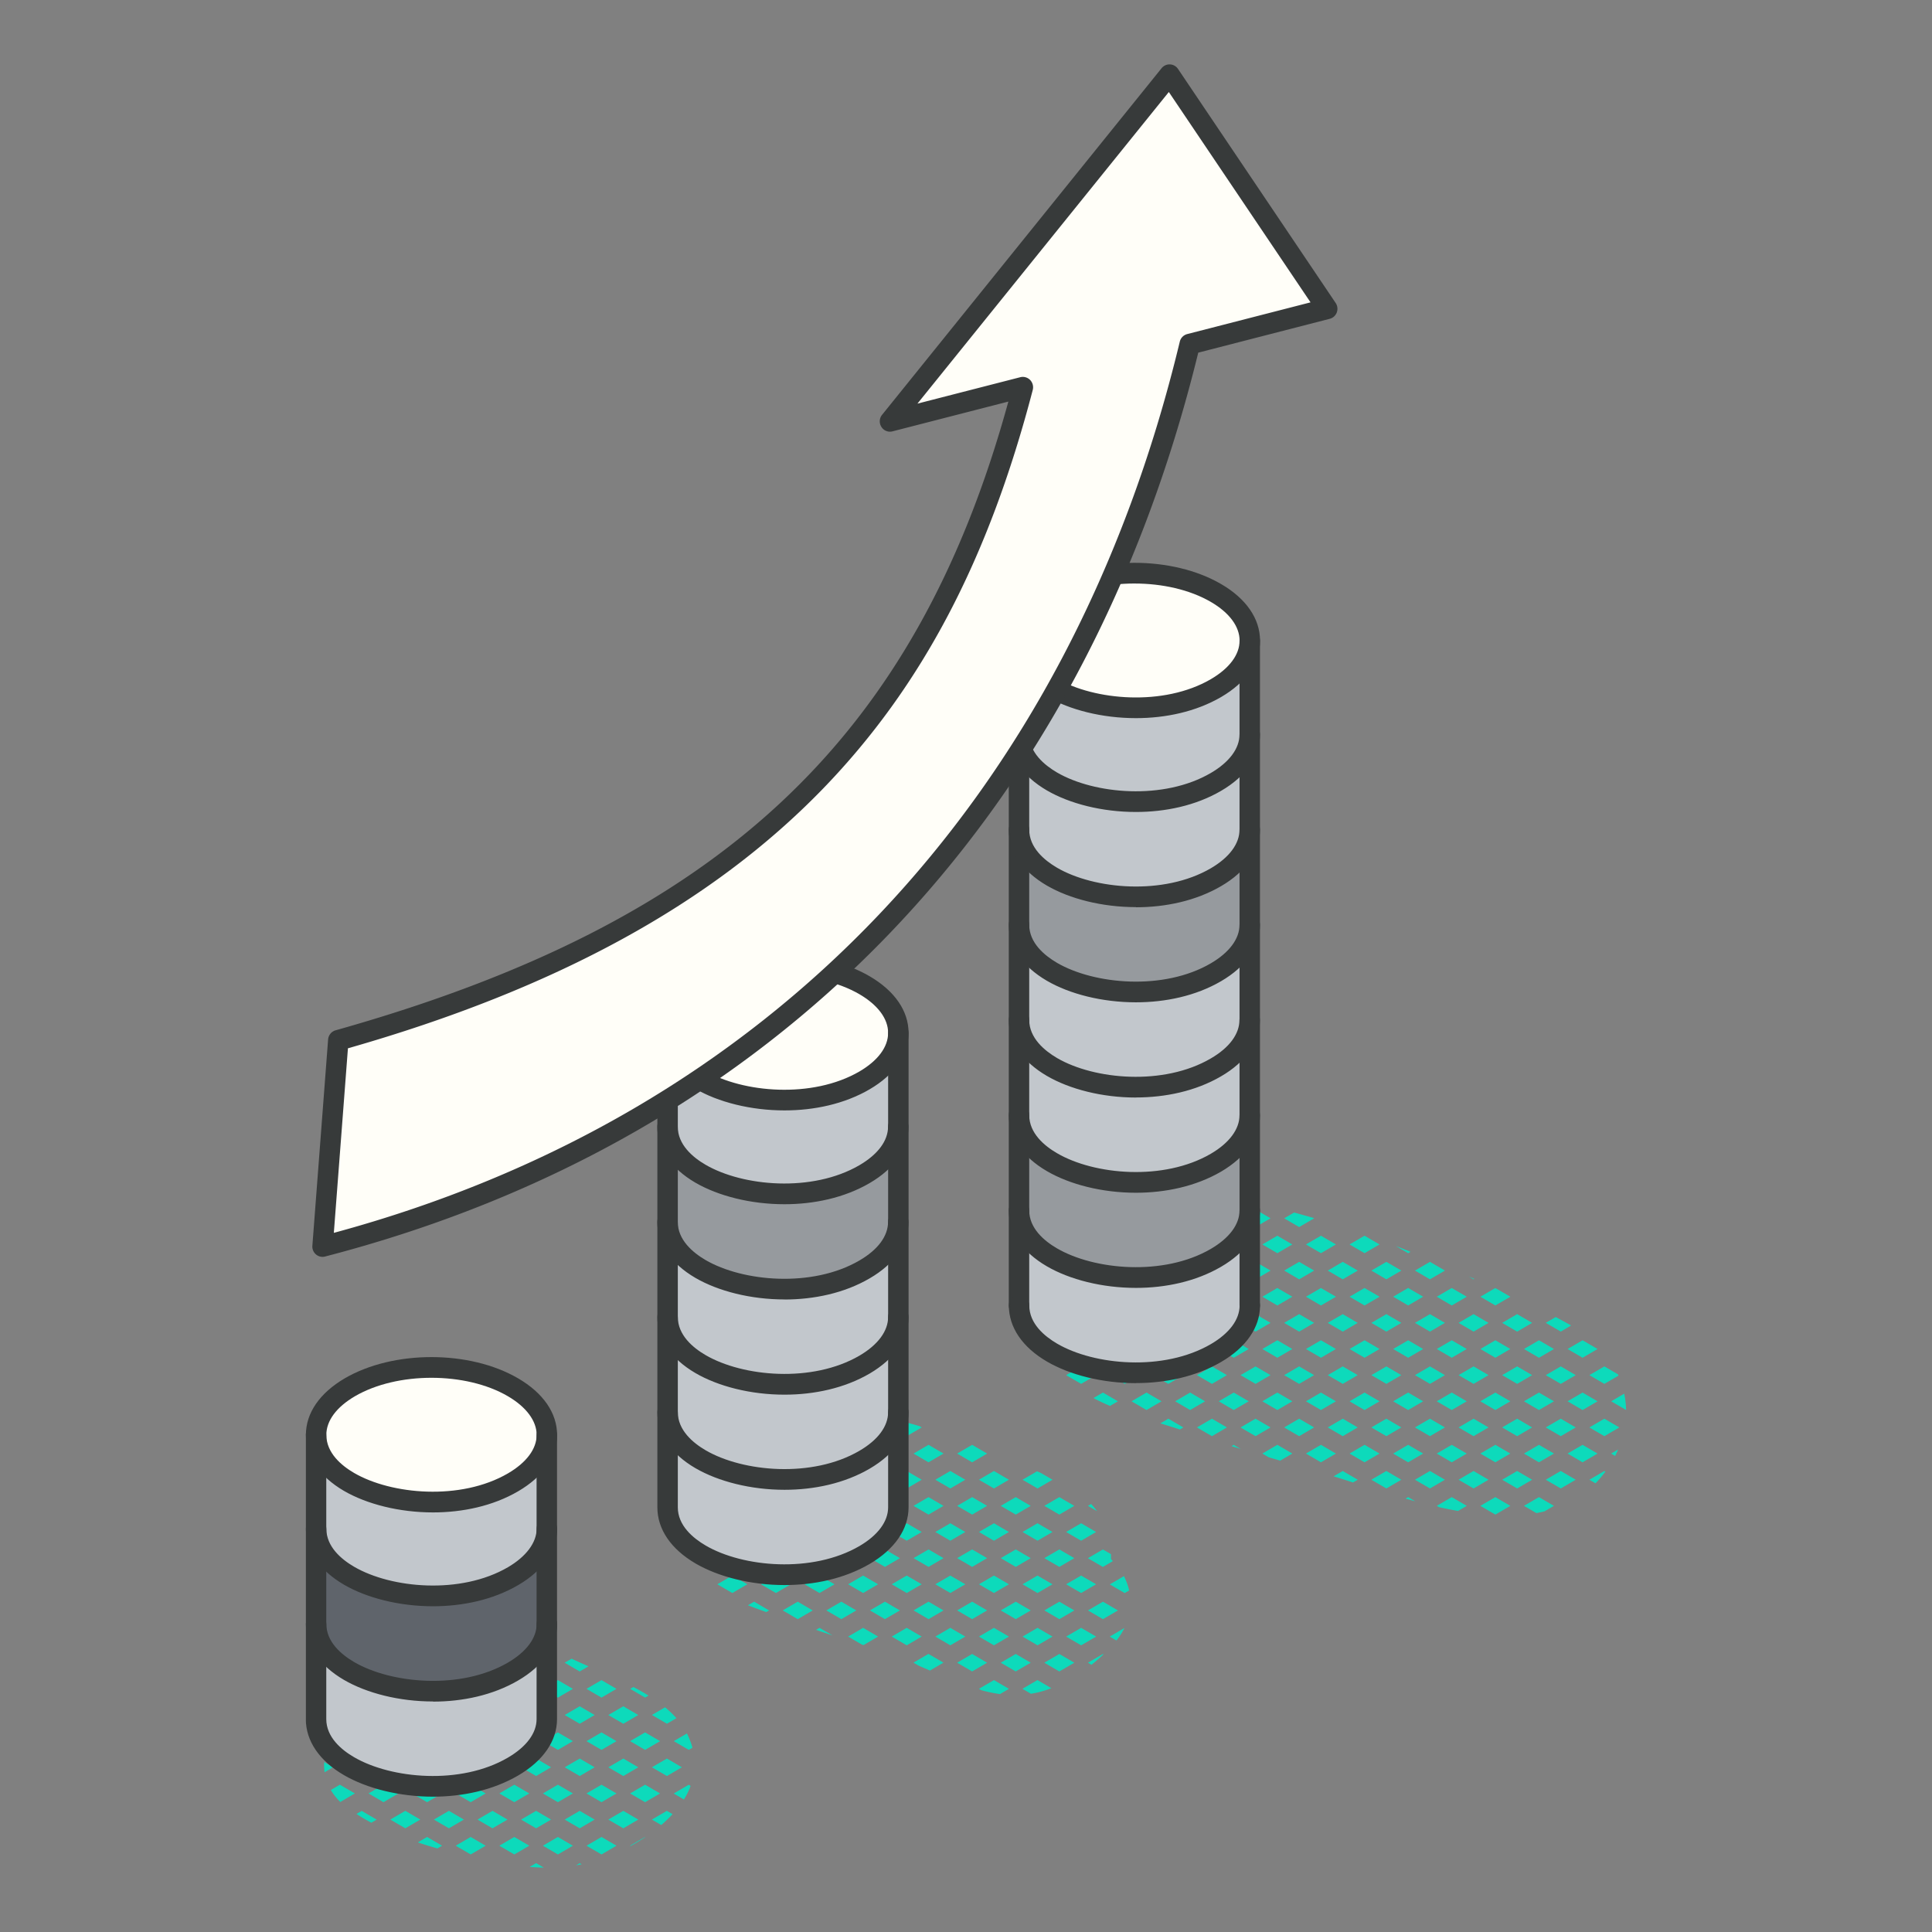 <svg xmlns="http://www.w3.org/2000/svg" width="240" height="240" fill="none"><rect width="100%" height="100%" fill="#808080" stroke="none"/><g clip-path="url(#a)"><path fill="#0DDABB" d="m82.846 218.453-1.862 1.085 1.862 1.086 1.862-1.086-1.862-1.085Zm-1.861 7.582 1.16.675a16.36 16.36 0 0 0 1.404-1.351l-.71-.41-1.862 1.086h.008Zm3.978-2.504a8.847 8.847 0 0 0 .83-1.683l-.238-.137-1.862 1.085 1.27.744v-.009Zm-5.671-10.485-1.862-1.085-1.862 1.085 1.862 1.086 1.862-1.086Zm0 6.492-1.862-1.085-1.862 1.085 1.862 1.086 1.862-1.086Zm-1.016 9.743.05.034a22.42 22.42 0 0 0 1.829-1.103l-.026-.017-1.861 1.086h.008Zm1.016-3.246-1.862-1.086-1.862 1.086 1.862 1.085 1.862-1.085ZM82 222.788l-1.862-1.085-1.862 1.085 1.862 1.086L82 222.788Zm-11.848-16.237 1.862 1.085 1.092-.641c-.737-.324-1.44-.632-2.1-.948l-.862.504h.008Zm3.723 6.495-1.862-1.085-1.862 1.085 1.862 1.086 1.862-1.086Zm.847-2.164 1.862-1.086-1.862-1.085-1.862 1.085 1.862 1.086Zm0 10.821-1.862 1.085 1.862 1.086 1.862-1.086-1.862-1.085Zm-.847-2.165-1.862-1.085-1.862 1.085 1.862 1.086 1.862-1.086Zm2.709-3.246-1.862-1.085-1.862 1.085 1.862 1.086 1.862-1.086Zm-1.862 11.903-1.862 1.086 1.862 1.085 1.862-1.085-1.862-1.086Zm-2.709-3.246-1.862 1.086 1.862 1.085 1.862-1.085-1.862-1.086Zm-.482 6.778c.237-.043.483-.094.72-.137l-.237-.137-.483.282v-.008Zm-4.934-24.092 1.862-1.085-1.862-1.085-1.862 1.085 1.862 1.085Zm.846 8.657 1.862 1.086 1.862-1.086-1.862-1.085-1.862 1.085Zm-2.708-3.246 1.862 1.086 1.862-1.086-1.862-1.085-1.862 1.085Zm4.57-2.164 1.862-1.086-1.862-1.085-1.862 1.085 1.862 1.086Zm0 10.821-1.862 1.085 1.862 1.086 1.862-1.086-1.862-1.085Zm-.845-2.165-1.863-1.085-1.862 1.085 1.862 1.086 1.862-1.086Zm0 6.497-1.863-1.086-1.862 1.086 1.862 1.085 1.862-1.085Zm-1.863 5.41-.804.47a24.35 24.35 0 0 0 1.76.086l-.956-.556Zm4.57-2.164-1.862-1.086-1.862 1.086 1.862 1.085 1.862-1.085Zm-9.14-19.485 1.862 1.086 1.862-1.086-1.862-1.085-1.862 1.085Zm-1.659-2.632.813.47 1.861-1.085-1.125-.658a7.812 7.812 0 0 0-1.549 1.264v.009Zm1.659 9.128 1.862 1.086 1.862-1.086-1.862-1.085-1.862 1.085Zm-.846-2.16 1.862-1.086-1.862-1.085-1.862 1.085 1.862 1.086Zm-2.708-3.249 1.862-1.085-1.27-.743a8.004 8.004 0 0 0-.618 1.811l.026.017Zm5.417 10.82-1.863 1.085 1.862 1.086 1.862-1.086-1.862-1.085Zm-2.709-1.079 1.862-1.086-1.862-1.085-1.862 1.085 1.862 1.086Zm-2.709-3.245 1.862-1.085-1.726-1.009a.7.7 0 0 0 .034.12c-.119-.026-.237-.06-.356-.094l-1.676.974 1.862 1.085v.009Zm2.709 7.57-1.862 1.086 1.862 1.085 1.862-1.085-1.862-1.086Zm-2.709-1.075 1.862-1.086-1.862-1.085-1.862 1.085 1.862 1.086Zm7.279 5.407-1.862-1.086-1.862 1.086 1.862 1.085 1.862-1.085Zm-7.279 1.085 1.862-1.085-1.862-1.086-1.862 1.086 1.862 1.085Zm-.846-10.828-1.862-1.085-1.862 1.085 1.862 1.086 1.862-1.086Zm-1.862 5.411-1.862 1.086 1.862 1.085 1.862-1.085-1.862-1.086Zm-4.46-11.373a38.384 38.384 0 0 0-2.81-.521l1.854 1.076.956-.555Zm1.752 8.127-1.862 1.085 1.862 1.086 1.862-1.086-1.862-1.085Zm-2.708-3.25-1.862 1.085 1.862 1.086 1.862-1.086-1.862-1.085Zm2.708-1.075 1.862-1.086-1.862-1.085-1.862 1.085 1.862 1.086Zm-1.151 11.492c.804.274 1.617.522 2.43.752l.583-.341-1.862-1.086-1.15.675Zm-1.557-3.921-1.862 1.086 1.862 1.085 1.862-1.085-1.862-1.086Zm-3.554-11.904-.204-.119a7.005 7.005 0 0 0-2.623.641l.965.564 1.861-1.086Zm-3.724 6.493 1.861 1.086 1.862-1.086-1.862-1.085-1.862 1.085Zm4.57-2.16 1.861-1.086-1.862-1.085-1.862 1.085 1.862 1.086Zm-3.368 7.955c.6.385 1.218.752 1.853 1.094l.669-.385-1.862-1.085-.66.385v-.009Zm5.229-2.545-1.862-1.085-1.862 1.085 1.862 1.086 1.862-1.086Zm-7.278-1.085-1.125.658a7.03 7.03 0 0 0 1.176 1.487l1.811-1.06-1.862-1.085Zm-1.955-2.812c-.025.418-.008.837.051 1.264l1.058-.615-1.109-.649Zm3.817-2.599-1.862-1.085-.787.461a6.058 6.058 0 0 0-.55.923l1.345.787 1.862-1.086h-.008Zm95.6-14.058-1.828 1.069.83.487a8.513 8.513 0 0 0 .99-1.547l.008-.009Zm-2.674-3.265-1.862 1.085 1.862 1.085 1.862-1.085-1.862-1.085Zm-1.862 7.581.44.257a24.524 24.524 0 0 0 1.49-1.299l-.068-.043-1.862 1.085Zm-1.693-6.496-1.862-1.085-1.862 1.085 1.862 1.085 1.862-1.085Zm-1.862 5.411-1.862 1.085 1.862 1.085 1.862-1.085-1.862-1.085Zm4.571-2.161-1.862-1.085-1.862 1.085 1.862 1.085 1.862-1.085Zm-9.987-15.153 1.862-1.085-1.862-1.086-1.862 1.086 1.862 1.085Zm1.862 5.411-1.862-1.085-1.862 1.085 1.862 1.085 1.862-1.085Zm-1.862 7.577 1.862-1.085-1.862-1.085-1.862 1.085 1.862 1.085Zm1.862 5.411-1.862-1.085-1.862 1.085 1.862 1.085 1.862-1.085Zm2.708-3.246-1.862-1.085-1.862 1.085 1.862 1.085 1.862-1.085Zm-1.946 6.963a13.363 13.363 0 0 0 1.803-.555l-1.726-1.009-1.862 1.085 1.049.616c.245-.043.482-.086.728-.137h.008Zm-8.04-28.612 1.862-1.085-1.862-1.086-1.862 1.086 1.862 1.085Zm1.862 5.411-1.862-1.086-1.862 1.086 1.862 1.085 1.862-1.085Zm2.708-3.246-1.862-1.086-1.862 1.086 1.862 1.085 1.862-1.085Zm-4.57 10.827 1.862-1.085-1.862-1.085-1.862 1.085 1.862 1.085Zm2.708-3.25 1.862-1.085-1.862-1.085-1.862 1.085 1.862 1.085Zm-.846 8.657-1.862-1.085-1.862 1.085 1.862 1.085 1.862-1.085Zm.846-2.161 1.862-1.085-1.862-1.085-1.862 1.085 1.862 1.085Zm-2.708 9.742 1.862-1.085-1.862-1.085-1.862 1.085 1.862 1.085Zm2.708-3.246 1.862-1.085-1.862-1.085-1.862 1.085 1.862 1.085Zm-1.591 5.57c.77.213 1.557.384 2.345.487l1.108-.65-1.862-1.085-1.862 1.085.271.163Zm-8.396-29.389 1.862 1.085 1.862-1.085-1.862-1.086-1.862 1.086Zm3.724 6.496-1.862-1.086-1.862 1.086 1.862 1.085 1.862-1.085Zm2.708-3.246-1.862-1.086-1.862 1.086 1.862 1.085 1.862-1.085Zm-2.708 9.742-1.862-1.085-1.862 1.085 1.862 1.085 1.862-1.085Zm2.708-3.25-1.862-1.085-1.862 1.085 1.862 1.085 1.862-1.085Zm-4.57 10.827 1.862-1.085-1.862-1.085-1.862 1.085 1.862 1.085Zm2.708-3.246 1.862-1.085-1.862-1.085-1.862 1.085 1.862 1.085Zm-3.969 9.008c.482.214.965.419 1.439.624l1.675-.983-1.861-1.085-1.862 1.085.6.351.009.008Zm5.831-3.597-1.862-1.085-1.862 1.085 1.862 1.085 1.862-1.085Zm-11.848-22.734 1.862 1.085 1.862-1.085-1.862-1.086-1.862 1.086Zm4.57-2.162 1.862-1.085-.271-.162a68.648 68.648 0 0 0-2.158-.599l-1.295.753 1.862 1.085v.008Zm-5.417.001 1.862-1.085-1.862-1.086-1.862 1.086 1.862 1.085Zm4.571 8.657-1.862-1.086-1.862 1.086 1.862 1.085 1.862-1.085Zm2.708-3.246-1.862-1.086-1.862 1.086 1.862 1.085 1.862-1.085Zm-2.708 9.742-1.862-1.085-1.862 1.085 1.862 1.085 1.862-1.085Zm2.708-3.25-1.862-1.085-1.862 1.085 1.862 1.085 1.862-1.085Zm-2.708 9.742-1.862-1.085-1.862 1.085 1.862 1.085 1.862-1.085Zm.846-2.161 1.862-1.085-1.862-1.085-1.862 1.085 1.862 1.085Zm-5.417 0 1.862-1.085-1.862-1.085-1.862 1.085 1.862 1.085Zm5.417 6.496 1.862-1.085-1.862-1.085-1.862 1.085 1.862 1.085Zm-9.987-23.819 1.862 1.085 1.862-1.085-1.862-1.086-1.862 1.086Zm3.724 6.496-1.862-1.086-1.862 1.086 1.862 1.085 1.862-1.085Zm2.708-3.246-1.862-1.086-1.862 1.086 1.862 1.085 1.862-1.085Zm-2.708 9.742-1.862-1.085-1.862 1.085 1.862 1.085 1.862-1.085Zm2.708-3.25-1.862-1.085-1.862 1.085 1.862 1.085 1.862-1.085Zm-4.57 10.827 1.862-1.085-1.862-1.085-1.862 1.085 1.862 1.085Zm2.751 3.225 1.819-1.06-1.862-1.085-1.862 1.085 1.718 1c.06.017.127.034.187.06Zm-8.167-22.709 1.862-1.085-1.862-1.086-1.862 1.086 1.862 1.085Zm2.708-3.246 1.862-1.085-1.862-1.086-1.862 1.086 1.862 1.085Zm-2.708 9.742 1.862-1.085-1.862-1.086-1.862 1.086 1.862 1.085Zm2.708-3.246 1.862-1.085-1.862-1.086-1.862 1.086 1.862 1.085Zm-.846 8.657-1.862-1.085-1.862 1.085 1.862 1.085 1.862-1.085Zm2.708-3.25-1.862-1.085-1.862 1.085 1.862 1.085 1.862-1.085Zm-2.708 9.742-1.862-1.085-1.862 1.085 1.862 1.085 1.862-1.085Zm.846-2.161 1.862-1.085-1.862-1.085-1.862 1.085 1.862 1.085Zm.001 4.326-.432.248c.677.239 1.363.461 2.048.692l-1.616-.94Zm-7.998-20.63 1.735-1.009-1.05-.615a9.69 9.69 0 0 0-.685 1.624Zm4.443-4.264-.88-.513a8.612 8.612 0 0 0-1.532 1.282l.541.317 1.862-1.086h.009Zm-4.57 10.826 1.861-1.085-1.862-1.086-1.862 1.086 1.862 1.085Zm4.57-4.331-1.863-1.086-1.862 1.086 1.862 1.085 1.862-1.085Zm-4.57 10.827 1.861-1.085-1.862-1.085-1.862 1.085 1.862 1.085Zm2.707-3.25 1.862-1.085-1.862-1.085-1.862 1.085 1.862 1.085Zm-.846 8.657-1.862-1.085-.77.444c.753.299 1.515.573 2.277.846l.355-.205Zm2.709-3.246-1.863-1.085-1.862 1.085 1.862 1.085 1.862-1.085Zm-10.03-10.803-.524.308c-.39.256-.754.547-1.084.889l1.642.957 1.862-1.085-1.862-1.086s-.025.017-.042.026l.008-.009Zm1.905 7.557-1.862-1.085-1.862 1.085 1.862 1.085 1.862-1.085Zm2.708-3.25-1.862-1.085-1.862 1.085 1.862 1.085 1.862-1.085Zm-1.862 7.581 1.862-1.085-1.862-1.085-1.862 1.085 1.862 1.085Zm-5.416-8.666-.372.213a5.67 5.67 0 0 0-.356 1.53l.728.427 1.862-1.085-1.862-1.085Zm-.229 26.117-1.625.948 1.862 1.086.457-.265c-.16-.581-.39-1.171-.685-1.769h-.009Zm-2.48-1.212 1.185-.692a12.512 12.512 0 0 0-1.413-1.35l-1.634.948 1.862 1.086v.008Zm-.846 2.16-1.862-1.085-1.862 1.085 1.862 1.086L82 216.292Zm-1.861-5.41.431-.247a33.885 33.885 0 0 0-1.887-1.069l-.398.231 1.862 1.085h-.008Zm120.007-36.805 1.854 1.077a10.84 10.84 0 0 0-.237-2.025l-1.617.948Zm.492 6.784c.135-.265.262-.53.372-.795l-.871.505.491.29h.008Zm-2.184-13.28-1.862-1.085-1.862 1.085 1.862 1.086 1.862-1.086Zm0 6.496-1.862-1.085-1.862 1.085 1.862 1.086 1.862-1.086Zm2.607-3.19c-.026-.051-.051-.111-.076-.162l-1.685-.983-1.862 1.085 1.862 1.086 1.761-1.026Zm-3.623 12.933.762.444a13.66 13.66 0 0 0 1.227-1.453l-.127-.077-1.862 1.086Zm-.846-4.336-1.862 1.086 1.862 1.085 1.862-1.085-1.862-1.086Zm.846-2.16 1.862 1.085 1.862-1.085-1.862-1.086-1.862 1.086Zm-4.401-9.743-1.862-1.085-1.862 1.085 1.862 1.086 1.862-1.086Zm2.142-2.92a85.268 85.268 0 0 0-1.921-1.052l-1.236.718 1.862 1.086 1.295-.761v.009Zm-2.142 9.416-1.862-1.085-1.862 1.085 1.862 1.086 1.862-1.086Zm2.709-3.25-1.862-1.085-1.862 1.085 1.862 1.086 1.862-1.086Zm-3.724 12.993 1.862 1.085 1.862-1.085-1.862-1.086-1.862 1.086Zm-.847-4.336-1.862 1.086 1.862 1.085 1.862-1.085-1.862-1.086Zm4.571-2.16-1.862-1.086-1.862 1.086 1.862 1.085 1.862-1.085Zm-4.571 8.656-1.862 1.086 1.541.897c.338-.06.677-.128 1.007-.214l1.176-.683-1.862-1.086Zm-3.554-24.892-1.675-.974c-.068-.035-.136-.06-.212-.094l-1.837 1.068 1.862 1.085 1.862-1.085Zm0 6.493-1.862-1.085-1.862 1.085 1.862 1.086 1.862-1.086Zm2.708-3.246-1.862-1.085-1.862 1.085 1.862 1.086 1.862-1.086Zm-4.57 8.657-1.862 1.085 1.862 1.086 1.862-1.086-1.862-1.085Zm4.57-2.165-1.862-1.085-1.862 1.085 1.862 1.086 1.862-1.086Zm-2.708 9.743-1.862-1.086-1.862 1.086 1.862 1.085 1.862-1.085Zm.846-4.332-1.862 1.086 1.862 1.085 1.862-1.085-1.862-1.086Zm-2.708 9.742-1.862 1.086 1.862 1.085 1.862-1.085-1.862-1.086Zm4.57-2.16-1.862-1.086-1.862 1.086 1.862 1.085 1.862-1.085Zm-8.125-22.735L180.342 160l-1.862 1.085 1.862 1.086 1.862-1.086Zm.847-2.16.085-.052-.677-.299.592.351Zm0 10.817-1.862 1.085 1.862 1.086 1.862-1.086-1.862-1.085Zm-2.709-3.246-1.862 1.085 1.862 1.086 1.862-1.086-1.862-1.085Zm4.571-2.161-1.862-1.085-1.862 1.085 1.862 1.086 1.862-1.086Zm-2.709 9.742-1.862-1.085-1.862 1.085 1.862 1.086 1.862-1.086Zm0 6.493-1.862-1.086-1.862 1.086 1.862 1.085 1.862-1.085Zm2.709-3.246-1.862-1.086-1.862 1.086 1.862 1.085 1.862-1.085Zm-2.709 9.742-1.862-1.086-1.862 1.086.28.162c.787.18 1.574.333 2.361.47l1.092-.632h-.009Zm2.709-3.246-1.862-1.086-1.862 1.086 1.862 1.085 1.862-1.085Zm-9.691-28.312c-.609-.248-1.227-.487-1.836-.727l1.54.898.296-.171Zm-.296 4.492-1.862 1.085 1.862 1.086 1.862-1.086-1.862-1.085Zm4.57-2.161-1.862-1.085-1.862 1.085 1.862 1.086 1.862-1.086Zm-2.708 9.742-1.862-1.085-1.862 1.085 1.862 1.086 1.862-1.086Zm.846-4.331-1.862 1.085 1.862 1.086 1.862-1.086-1.862-1.085Zm-.846 10.827-1.862-1.085-1.862 1.085 1.862 1.086 1.862-1.086Zm2.708-3.25-1.862-1.085-1.862 1.085 1.862 1.086 1.862-1.086Zm-2.708 9.743-1.862-1.086-1.862 1.086 1.862 1.085 1.862-1.085Zm2.708-3.246-1.862-1.086-1.862 1.086 1.862 1.085 1.862-1.085Zm-4.57 8.656-.322.188c.398.112.804.223 1.211.334l-.889-.522Zm4.57-2.16-1.862-1.086-1.862 1.086 1.862 1.085 1.862-1.085Zm-7.278-27.066-1.862 1.085 1.862 1.086 1.862-1.086-1.862-1.085Zm-.846-2.161-1.862-1.085-1.862 1.085 1.862 1.085 1.862-1.085Zm0 6.492L169.51 160l-1.862 1.085 1.862 1.086 1.862-1.086Zm0 6.496-1.862-1.085-1.862 1.085 1.862 1.086 1.862-1.086Zm2.708-3.246-1.862-1.085-1.862 1.085 1.862 1.086 1.862-1.086Zm-2.708 9.742-1.862-1.085-1.862 1.085 1.862 1.086 1.862-1.086Zm2.708-3.25-1.862-1.085-1.862 1.085 1.862 1.086 1.862-1.086Zm-2.708 9.743-1.862-1.086-1.862 1.086 1.862 1.085 1.862-1.085Zm2.708-3.246-1.862-1.086-1.862 1.086 1.862 1.085 1.862-1.085Zm0 6.496-1.862-1.086-1.862 1.086 1.862 1.085 1.862-1.085Zm-8.125-29.227-1.862-1.085-1.862 1.085 1.862 1.085 1.862-1.085Zm.855-2.17s-.025 0-.042-.009l.025.017h.009l.008-.008Zm-.855 8.662L164.093 160l-1.862 1.085 1.862 1.086 1.862-1.086Zm2.708-3.246-1.862-1.085-1.862 1.085 1.862 1.086 1.862-1.086Zm-2.708 9.742-1.862-1.085-1.862 1.085 1.862 1.086 1.862-1.086Zm2.708-3.246-1.862-1.085-1.862 1.085 1.862 1.086 1.862-1.086Zm-2.708 9.742-1.862-1.085-1.862 1.085 1.862 1.086 1.862-1.086Zm2.708-3.25-1.862-1.085-1.862 1.085 1.862 1.086 1.862-1.086Zm-1.861 11.907-1.143.667c.77.231 1.574.487 2.421.761l.584-.342-1.862-1.086Zm-.847-2.164-1.862-1.086-1.862 1.086 1.862 1.085 1.862-1.085Zm2.708-3.246-1.862-1.086-1.862 1.086 1.862 1.085 1.862-1.085Zm-5.492-26.02c-.804-.231-1.608-.461-2.412-.675l-1.236.718 1.862 1.085 1.862-1.085-.076-.043Zm-2.632 3.289-1.862-1.085-1.862 1.085 1.862 1.085 1.862-1.085Zm0 6.492L158.677 160l-1.862 1.085 1.862 1.086 1.862-1.086Zm2.708-3.246-1.862-1.085-1.862 1.085 1.862 1.086 1.862-1.086Zm-2.708 9.742-1.862-1.085-1.862 1.085 1.862 1.086 1.862-1.086Zm2.708-3.246-1.862-1.085-1.862 1.085 1.862 1.086 1.862-1.086Zm-2.708 9.742-1.862-1.085-1.862 1.085 1.862 1.086 1.862-1.086Zm2.708-3.25-1.862-1.085-1.862 1.085 1.862 1.086 1.862-1.086Zm-4.214 10.623 1.506-.88-1.862-1.086-1.862 1.086.788.461 1.43.419Zm4.214-4.126-1.862-1.086-1.862 1.086 1.862 1.085 1.862-1.085Zm-7.279-27.066-1.862 1.085 1.862 1.085 1.862-1.085-1.862-1.085Zm-2.708-1.074.305-.179a34.087 34.087 0 0 0-.855-.146l.559.325h-.009Zm1.862 5.409-1.862-1.085-1.862 1.085 1.862 1.085 1.862-1.085Zm0 6.492L153.26 160l-1.862 1.085 1.862 1.086 1.862-1.086Zm2.708-3.246-1.862-1.085-1.862 1.085 1.862 1.086 1.862-1.086Zm-2.708 9.742-1.862-1.085-1.862 1.085 1.862 1.086 1.862-1.086Zm2.708-3.246-1.862-1.085-1.862 1.085 1.862 1.086 1.862-1.086Zm-2.708 9.742-1.862-1.085-1.862 1.085 1.862 1.086 1.862-1.086Zm2.708-3.25-1.862-1.085-1.862 1.085 1.862 1.086 1.862-1.086Zm-4.57 8.657-.271.163c.381.119.762.23 1.143.35l-.872-.504v-.009Zm4.57-2.16-1.862-1.086-1.862 1.086 1.862 1.085 1.862-1.085Zm-7.278-27.066-1.862 1.085 1.862 1.085 1.862-1.085-1.862-1.085Zm-1.244-1.931a89.705 89.705 0 0 0-3.122-.35l-.204.119 1.862 1.086 1.464-.855Zm.398 6.266-1.862-1.085-1.862 1.085 1.862 1.085 1.862-1.085Zm0 6.492L147.844 160l-1.862 1.085 1.862 1.086 1.862-1.086Zm2.708-3.246-1.862-1.085-1.862 1.085 1.862 1.086 1.862-1.086Zm-2.708 9.742-1.862-1.085-1.862 1.085 1.862 1.086 1.862-1.086Zm2.708-3.246-1.862-1.085-1.862 1.085 1.862 1.086 1.862-1.086Zm-2.708 9.742-1.862-1.085-1.862 1.085 1.862 1.086 1.862-1.086Zm2.708-3.25-1.862-1.085-1.862 1.085 1.862 1.086 1.862-1.086Zm-1.862 5.411-1.862 1.086 1.862 1.085 1.862-1.085-1.862-1.086Zm-5.416-25.98-1.862 1.085 1.862 1.085 1.862-1.085-1.862-1.085Zm-.846-2.16-.466-.274a6.793 6.793 0 0 0-2.581.667l1.185.692 1.862-1.085Zm-.001 6.495-1.862-1.085-1.862 1.085 1.862 1.085 1.862-1.085Zm-4.57-2.165 1.862-1.085-1.862-1.085-1.862 1.085 1.862 1.085Zm4.57 8.657L142.427 160l-1.862 1.085 1.862 1.086 1.862-1.086Zm2.709-3.246-1.862-1.085-1.862 1.085 1.862 1.086 1.862-1.086Zm-7.279 1.086 1.862-1.086-1.862-1.085-1.862 1.085 1.862 1.086Zm4.57 8.656-1.862-1.085-1.862 1.085 1.862 1.086 1.862-1.086Zm2.709-3.246-1.862-1.085-1.862 1.085 1.862 1.086 1.862-1.086Zm-7.279 1.086 1.862-1.086-1.862-1.085-1.862 1.085 1.862 1.086Zm4.57 8.656-1.862-1.085-1.862 1.085 1.862 1.086 1.862-1.086Zm2.709-3.25-1.862-1.085-1.862 1.085 1.862 1.086 1.862-1.086Zm0 6.497-1.862-1.086-.99.581c.837.257 1.65.505 2.42.761l.432-.248v-.008Zm-7.278 20.571.55-.316a7.761 7.761 0 0 0-.652-1.786l-1.752 1.025 1.862 1.086-.008-.009Zm-.847-43.302-1.862-1.085-.457.265a8.43 8.43 0 0 0-.356 1.435l.813.47 1.862-1.085Zm0 6.492L137.011 160l-.338.197c.034.111.059.222.093.333a9.775 9.775 0 0 0-.863.119l-.754.436 1.862 1.086 1.862-1.086Zm.846 8.657-1.862 1.085 1.862 1.086 1.862-1.086-1.862-1.085Zm-2.708-3.246-1.862 1.085 1.862 1.086 1.862-1.086-1.862-1.085Zm0 6.496-1.176.684c.66.35 1.346.675 2.057.974l.981-.573-1.862-1.085Zm-1.464 13.844-.398.231 1.134.658a9.02 9.02 0 0 0-.736-.889Zm2.463 6.845c.008-.205 0-.41 0-.616l-1.007-.581-1.862 1.086 1.862 1.085 1.244-.726c-.077-.086-.153-.171-.237-.248Zm-3.707-23.939-1.862 1.085 1.862 1.086 1.862-1.086-1.862-1.085Zm-2.709-3.246-1.557.906c.025.137.059.282.093.419l1.456.846 1.862-1.086-1.862-1.085h.008Zm2.709-3.246-1.862 1.085 1.862 1.086 1.862-1.086-1.862-1.085Zm-4.088 1.399.534-.316-.347-.196a6.445 6.445 0 0 0-.195.512h.008Zm-1.396 18.129-1.795 1.043 1.862 1.085 1.862-1.085-1.422-.829c-.169-.077-.338-.146-.516-.222l.009.008Zm4.637 4.288-1.862-1.086-1.862 1.086 1.862 1.085 1.862-1.085Zm2.709 9.742-1.862-1.085-1.862 1.085 1.862 1.085 1.862-1.085Zm-2.709-3.246-1.862-1.085-1.862 1.085 1.862 1.085 1.862-1.085Zm-2.708 3.246-1.862-1.085-1.862 1.085 1.862 1.085 1.862-1.085Zm5.417-6.496-1.862-1.085-1.862 1.085 1.862 1.085 1.862-1.085Zm-5.417 0-1.862-1.085-1.862 1.085 1.862 1.085 1.862-1.085Z"/><path fill="#C2C7CC" d="M155.249 150.355v11.819c0 2.137-1.397 4.273-4.198 5.905-8.996 5.247-24.467 1.513-24.467-5.905v-11.819c0 7.435 15.538 11.101 24.467 5.897 2.801-1.632 4.198-3.76 4.198-5.897Z"/><path fill="#969A9E" d="M155.249 138.52v11.835c0 2.137-1.397 4.265-4.198 5.897-8.929 5.204-24.467 1.538-24.467-5.897V138.52c0 7.409 15.454 11.169 24.467 5.913 2.801-1.641 4.198-3.768 4.198-5.913Z"/><path fill="#C2C7CC" d="M155.249 126.703v11.827c0 2.145-1.397 4.273-4.198 5.914-9.013 5.256-24.467 1.496-24.467-5.914v-11.827c0 7.418 15.488 11.152 24.467 5.905 2.801-1.623 4.198-3.76 4.198-5.905Z"/><path fill="#C2C7CC" d="M155.249 114.883v11.819c0 2.144-1.397 4.281-4.198 5.905-8.979 5.247-24.467 1.512-24.467-5.905v-11.819c0 7.435 15.505 11.126 24.467 5.905 2.801-1.632 4.198-3.769 4.198-5.905Z"/><path fill="#969A9E" d="M155.249 103.047v11.836c0 2.136-1.397 4.273-4.198 5.905-8.962 5.221-24.467 1.529-24.467-5.905v-11.836c0 7.452 15.53 11.118 24.467 5.914 2.801-1.633 4.198-3.769 4.198-5.914Z"/><path fill="#C2C7CC" d="M155.249 91.23v11.819c0 2.145-1.397 4.282-4.198 5.914-8.937 5.204-24.467 1.547-24.467-5.914V91.23c0 7.435 15.505 11.127 24.467 5.906 2.801-1.633 4.198-3.778 4.198-5.905Z"/><path fill="#C2C7CC" d="M155.249 79.571v11.648c0 2.128-1.397 4.273-4.198 5.905-8.962 5.221-24.467 1.53-24.467-5.905V79.563c0 7.451 15.53 11.109 24.467 5.905 2.81-1.641 4.198-3.77 4.198-5.897Z"/><path fill="#FFFEF8" d="M151.051 73.667c2.785 1.624 4.198 3.769 4.198 5.914 0 2.145-1.388 4.264-4.198 5.896-8.937 5.205-24.467 1.547-24.467-5.905 0-2.136 1.396-4.273 4.189-5.905 5.603-3.264 14.675-3.264 20.278 0Z"/><path fill="#C2C7CC" d="M111.597 175.43v11.827c0 2.145-1.397 4.281-4.198 5.922-9.014 5.256-24.467 1.496-24.467-5.922V175.43c0 7.417 15.487 11.152 24.467 5.913 2.801-1.632 4.198-3.768 4.198-5.913Z"/><path fill="#C2C7CC" d="M111.597 163.609v11.819c0 2.145-1.397 4.281-4.198 5.914-8.98 5.238-24.467 1.504-24.467-5.914v-11.819c0 7.444 15.504 11.127 24.467 5.914 2.801-1.641 4.198-3.777 4.198-5.914Z"/><path fill="#C2C7CC" d="M111.597 151.785v11.827c0 2.137-1.397 4.273-4.198 5.914-8.963 5.213-24.467 1.53-24.467-5.914v-11.827c0 7.452 15.53 11.118 24.467 5.905 2.801-1.623 4.198-3.76 4.198-5.905Z"/><path fill="#969A9E" d="M111.597 139.957v11.827c0 2.145-1.397 4.282-4.198 5.905-8.937 5.213-24.467 1.547-24.467-5.905v-11.827c0 7.443 15.504 11.127 24.467 5.905 2.801-1.632 4.198-3.769 4.198-5.905Z"/><path fill="#C2C7CC" d="M111.597 128.309v11.647c0 2.137-1.397 4.273-4.198 5.905-8.963 5.222-24.467 1.539-24.467-5.905v-11.647c0 7.451 15.53 11.1 24.467 5.905 2.81-1.641 4.198-3.778 4.198-5.905Z"/><path fill="#FFFEF8" d="M107.399 122.395c2.784 1.624 4.198 3.769 4.198 5.914 0 2.145-1.388 4.264-4.198 5.905-8.937 5.196-24.467 1.547-24.467-5.905 0-2.137 1.396-4.273 4.189-5.914 5.603-3.256 14.675-3.256 20.278 0Z"/><path fill="#C2C7CC" d="M67.934 201.715v11.836c0 2.136-1.404 4.273-4.206 5.905-8.962 5.221-24.459 1.529-24.459-5.905v-11.836c0 7.452 15.53 11.118 24.46 5.913 2.8-1.632 4.205-3.768 4.205-5.913Z"/><path fill="#5F646B" d="M67.934 189.898v11.819c0 2.145-1.404 4.282-4.206 5.914-8.928 5.204-24.459 1.547-24.459-5.914v-11.819c0 7.435 15.497 11.127 24.46 5.906 2.8-1.633 4.205-3.778 4.205-5.906Z"/><path fill="#C2C7CC" d="M67.934 178.239v11.648c0 2.128-1.404 4.273-4.206 5.905-8.962 5.221-24.459 1.53-24.459-5.905V178.23c0 7.452 15.53 11.11 24.46 5.906 2.809-1.641 4.205-3.769 4.205-5.897Z"/><path fill="#FFFEF8" d="M63.728 172.335c2.785 1.624 4.206 3.769 4.206 5.914 0 2.145-1.396 4.264-4.206 5.896-8.928 5.205-24.459 1.547-24.459-5.905 0-2.136 1.397-4.273 4.19-5.905 5.602-3.264 14.675-3.264 20.27 0Z"/><path fill="#373A3A" d="M141.107 89.21c-4.181 0-8.226-1.025-11.07-2.683-3.038-1.769-4.714-4.239-4.714-6.956 0-2.718 1.718-5.196 4.824-7.016 6.043-3.521 15.505-3.521 21.548 0 3.114 1.811 4.832 4.307 4.832 7.024 0 2.718-1.718 5.188-4.832 7.008-3.157 1.837-6.923 2.623-10.588 2.623Zm-.186-16.724c-3.445 0-6.881.76-9.504 2.29-2.294 1.342-3.555 3.043-3.555 4.795 0 2.247 1.871 3.82 3.445 4.734 4.621 2.692 13.245 3.487 19.118.06 2.294-1.342 3.563-3.042 3.563-4.786 0-1.743-1.261-3.46-3.563-4.802-2.623-1.53-6.06-2.29-9.504-2.29Z"/><path fill="#373A3A" d="M126.584 163.456c-.703 0-1.27-.572-1.27-1.282v-82.61c0-.71.567-1.283 1.27-1.283.702 0 1.269.573 1.269 1.282v82.611c0 .71-.567 1.282-1.269 1.282Z"/><path fill="#373A3A" d="M141.107 171.821c-4.172 0-8.209-1.026-11.053-2.684-3.047-1.777-4.731-4.247-4.731-6.965 0-.709.567-1.281 1.27-1.281.702 0 1.269.572 1.269 1.281 0 2.248 1.879 3.82 3.462 4.743 4.612 2.692 13.228 3.478 19.101.052 2.294-1.342 3.563-3.043 3.563-4.795 0-.709.567-1.281 1.27-1.281.702 0 1.269.572 1.269 1.281 0 2.709-1.718 5.205-4.832 7.016-3.157 1.838-6.923 2.624-10.588 2.624v.009Zm0-70.954c-4.181 0-8.226-1.026-11.07-2.684-3.047-1.777-4.723-4.247-4.723-6.956 0-.71.567-1.282 1.27-1.282.702 0 1.269.573 1.269 1.282 0 2.248 1.879 3.812 3.453 4.734 4.621 2.692 13.245 3.487 19.11.06 2.294-1.341 3.563-3.042 3.563-4.794 0-.71.567-1.282 1.27-1.282.702 0 1.269.573 1.269 1.282 0 2.71-1.718 5.204-4.832 7.016-3.149 1.838-6.915 2.624-10.579 2.624Zm.008 11.82c-4.181 0-8.226-1.025-11.078-2.683-3.047-1.778-4.723-4.248-4.723-6.957 0-.709.567-1.281 1.27-1.281.702 0 1.269.572 1.269 1.281 0 2.257 1.879 3.82 3.453 4.743 4.621 2.692 13.245 3.487 19.11.069 2.294-1.342 3.563-3.043 3.563-4.803 0-.709.567-1.282 1.27-1.282.702 0 1.269.573 1.269 1.282 0 2.718-1.718 5.213-4.832 7.025-3.149 1.837-6.915 2.623-10.579 2.623l.008-.017Zm-.008 11.824c-4.181 0-8.226-1.025-11.07-2.683-3.047-1.778-4.723-4.247-4.723-6.956 0-.71.567-1.282 1.27-1.282.702 0 1.269.572 1.269 1.282 0 2.247 1.879 3.811 3.453 4.734 4.621 2.692 13.245 3.487 19.11.06 2.294-1.342 3.563-3.042 3.563-4.794 0-.71.567-1.282 1.27-1.282.702 0 1.269.572 1.269 1.282 0 2.709-1.718 5.204-4.832 7.016-3.149 1.837-6.915 2.623-10.579 2.623Zm.008 11.829c-4.172 0-8.209-1.025-11.061-2.683-3.055-1.778-4.74-4.247-4.74-6.965 0-.709.567-1.282 1.27-1.282.702 0 1.269.573 1.269 1.282 0 2.248 1.888 3.82 3.462 4.743 4.621 2.692 13.236 3.478 19.093.051 2.302-1.333 3.563-3.034 3.563-4.794 0-.709.567-1.282 1.269-1.282.703 0 1.27.573 1.27 1.282 0 2.718-1.718 5.213-4.833 7.016-3.148 1.837-6.914 2.624-10.57 2.624l.008.008Zm-.008 11.828c-4.173 0-8.21-1.025-11.053-2.683-3.055-1.778-4.74-4.256-4.74-6.965 0-.709.567-1.282 1.27-1.282.702 0 1.269.573 1.269 1.282 0 2.256 1.888 3.829 3.47 4.743 4.613 2.692 13.228 3.478 19.093.06 2.294-1.342 3.563-3.051 3.563-4.803 0-.709.567-1.282 1.27-1.282.702 0 1.269.573 1.269 1.282 0 2.709-1.718 5.196-4.832 7.025-3.157 1.837-6.923 2.623-10.579 2.623Zm.008 11.819c-4.181 0-8.234-1.025-11.087-2.692-3.038-1.769-4.714-4.238-4.714-6.939 0-.709.567-1.282 1.27-1.282.702 0 1.269.573 1.269 1.282 0 2.239 1.871 3.803 3.445 4.717 4.629 2.701 13.253 3.487 19.118.069 2.294-1.342 3.563-3.034 3.563-4.786 0-.709.567-1.282 1.27-1.282.702 0 1.269.573 1.269 1.282 0 2.709-1.718 5.196-4.832 7.008-3.149 1.837-6.906 2.623-10.571 2.623Z"/><path fill="#373A3A" d="M155.249 163.456c-.702 0-1.27-.573-1.27-1.282V79.571c0-.71.568-1.282 1.27-1.282.702 0 1.269.573 1.269 1.282v82.603c0 .709-.567 1.282-1.269 1.282Zm-57.795-25.517c-4.181 0-8.235-1.026-11.087-2.692-3.039-1.769-4.706-4.239-4.706-6.948 0-2.709 1.71-5.195 4.824-7.024 6.043-3.512 15.505-3.512 21.547 0 3.115 1.82 4.833 4.315 4.833 7.024 0 2.709-1.718 5.196-4.833 7.016-3.148 1.838-6.914 2.624-10.578 2.624Zm-.195-16.715c-3.445 0-6.88.76-9.504 2.281-2.294 1.342-3.555 3.051-3.555 4.803 0 2.247 1.87 3.811 3.436 4.726 4.621 2.7 13.245 3.486 19.127.068 2.294-1.342 3.563-3.042 3.563-4.794 0-1.752-1.269-3.461-3.563-4.803-2.615-1.521-6.06-2.281-9.504-2.281Zm.187 28.369c-4.181 0-8.218-1.025-11.07-2.683-3.047-1.778-4.723-4.247-4.723-6.956 0-.71.567-1.282 1.27-1.282.702 0 1.27.572 1.27 1.282 0 2.247 1.878 3.82 3.452 4.734 4.621 2.692 13.237 3.478 19.11.06 2.302-1.342 3.563-3.042 3.563-4.794 0-.71.567-1.282 1.27-1.282.702 0 1.269.572 1.269 1.282 0 2.709-1.718 5.204-4.832 7.016-3.149 1.837-6.923 2.623-10.58 2.623Zm0 11.828c-4.173 0-8.218-1.025-11.07-2.683-3.047-1.777-4.723-4.247-4.723-6.956 0-.709.567-1.282 1.27-1.282.702 0 1.27.573 1.27 1.282 0 2.256 1.878 3.82 3.452 4.743 4.621 2.692 13.245 3.478 19.11.06 2.302-1.334 3.563-3.034 3.563-4.795 0-.709.567-1.281 1.27-1.281.702 0 1.269.572 1.269 1.281 0 2.718-1.718 5.213-4.832 7.016-3.149 1.838-6.915 2.624-10.58 2.624v-.009Zm.008 11.829c-4.181 0-8.227-1.025-11.079-2.692-3.038-1.777-4.714-4.247-4.714-6.956 0-.709.567-1.282 1.27-1.282.702 0 1.27.573 1.27 1.282 0 2.248 1.878 3.82 3.452 4.734 4.621 2.692 13.237 3.487 19.11.069 2.294-1.342 3.563-3.051 3.563-4.803 0-.709.567-1.282 1.269-1.282.703 0 1.27.573 1.27 1.282 0 2.709-1.718 5.196-4.833 7.025-3.148 1.837-6.914 2.623-10.578 2.623Zm.008 11.817c-4.172 0-8.218-1.026-11.07-2.684-3.055-1.777-4.73-4.247-4.73-6.964 0-.71.566-1.282 1.269-1.282.702 0 1.27.572 1.27 1.282 0 2.247 1.878 3.82 3.46 4.742 4.621 2.692 13.237 3.487 19.102.06 2.302-1.341 3.563-3.042 3.563-4.802 0-.71.567-1.282 1.269-1.282.703 0 1.27.572 1.27 1.282 0 2.717-1.718 5.204-4.833 7.024-3.148 1.837-6.905 2.624-10.57 2.624Z"/><path fill="#373A3A" d="M97.454 196.902c-4.173 0-8.21-1.025-11.053-2.683-3.056-1.786-4.74-4.256-4.74-6.973v-58.949c0-.709.567-1.281 1.27-1.281.702 0 1.27.572 1.27 1.281v58.949c0 2.256 1.886 3.828 3.469 4.751 4.612 2.692 13.22 3.478 19.093.06 2.294-1.342 3.563-3.051 3.563-4.811v-58.949c0-.709.567-1.281 1.269-1.281.703 0 1.27.572 1.27 1.281v58.949c0 2.709-1.718 5.204-4.833 7.033-3.148 1.837-6.914 2.623-10.578 2.623Zm-43.67-9.024c-4.172 0-8.218-1.025-11.07-2.683-3.038-1.778-4.714-4.247-4.714-6.956 0-2.709 1.718-5.196 4.824-7.016 6.043-3.521 15.505-3.521 21.539 0 3.123 1.82 4.84 4.315 4.84 7.024 0 2.709-1.717 5.187-4.84 7.008-3.148 1.837-6.915 2.623-10.58 2.623Zm-.186-16.724c-3.436 0-6.88.761-9.505 2.291-2.293 1.341-3.554 3.042-3.554 4.794 0 2.256 1.879 3.82 3.444 4.734 4.621 2.692 13.237 3.478 19.11.06 2.302-1.342 3.572-3.042 3.572-4.786 0-1.743-1.303-3.478-3.572-4.802-2.615-1.53-6.06-2.291-9.495-2.291Zm.186 28.381c-4.172 0-8.218-1.026-11.062-2.684-3.046-1.777-4.722-4.247-4.722-6.956 0-.709.567-1.282 1.27-1.282.702 0 1.269.573 1.269 1.282 0 2.248 1.879 3.82 3.453 4.734 4.62 2.692 13.236 3.479 19.101.06 2.269-1.324 3.572-3.068 3.572-4.794 0-.709.567-1.282 1.27-1.282.702 0 1.269.573 1.269 1.282 0 2.709-1.718 5.196-4.841 7.016-3.148 1.837-6.915 2.624-10.58 2.624Zm.008 11.828c-4.18 0-8.226-1.026-11.07-2.684-3.046-1.777-4.722-4.247-4.722-6.956 0-.709.567-1.282 1.27-1.282.702 0 1.269.573 1.269 1.282 0 2.256 1.879 3.82 3.453 4.743 4.62 2.692 13.236 3.487 19.101.068 2.302-1.341 3.572-3.05 3.572-4.802 0-.709.567-1.282 1.27-1.282.702 0 1.269.573 1.269 1.282 0 2.709-1.718 5.204-4.841 7.024-3.148 1.838-6.906 2.624-10.57 2.624v-.017Z"/><path fill="#373A3A" d="M53.784 223.189c-4.173 0-8.218-1.025-11.07-2.683-3.047-1.778-4.723-4.247-4.723-6.956v-35.311c0-.709.567-1.282 1.27-1.282.702 0 1.27.573 1.27 1.282v35.311c0 2.247 1.878 3.82 3.452 4.734 4.621 2.692 13.237 3.487 19.102.06 2.302-1.342 3.571-3.042 3.571-4.794v-35.303c0-.709.567-1.281 1.27-1.281.702 0 1.269.572 1.269 1.281v35.303c0 2.709-1.718 5.196-4.84 7.016-3.15 1.837-6.915 2.623-10.58 2.623h.009Z"/><path fill="#FFFEF8" d="m161.445 39.234-13.651 3.512c-12.492 51.975-46.878 96.327-107.729 112.103l1.955-25.629c54.664-15.374 75.204-43.42 85.039-81.124l-16.504 4.239L145.288 9.28l19.584 29.073-3.427.88Z"/><path fill="#373A3A" d="M40.065 156.132a1.275 1.275 0 0 1-1.261-1.375l1.955-25.629c.042-.538.415-.991.923-1.137 47.681-13.416 72.047-36.114 83.582-78.107l-14.396 3.7a1.249 1.249 0 0 1-1.379-.556 1.281 1.281 0 0 1 .084-1.495l34.725-43.062a1.266 1.266 0 0 1 2.04.094l19.583 29.073c.229.342.288.786.136 1.179a1.263 1.263 0 0 1-.872.786l-16.334 4.205c-14.184 57.948-52.675 97.814-108.473 112.282a1.347 1.347 0 0 1-.313.042Zm3.157-25.919L41.47 153.15c54.148-14.656 91.436-53.906 105.088-110.71.11-.461.465-.82.922-.94l15.319-3.94-17.604-26.132-31.229 38.712 12.779-3.282c.432-.11.897.018 1.219.342.313.325.44.786.33 1.23-5.501 21.1-13.77 36.833-26.024 49.506-13.863 14.331-33.185 24.902-59.04 32.286l-.008-.009Z"/></g><defs><clipPath id="a"><path fill="#fff" d="M38 8h164v224H38z"/></clipPath></defs></svg>